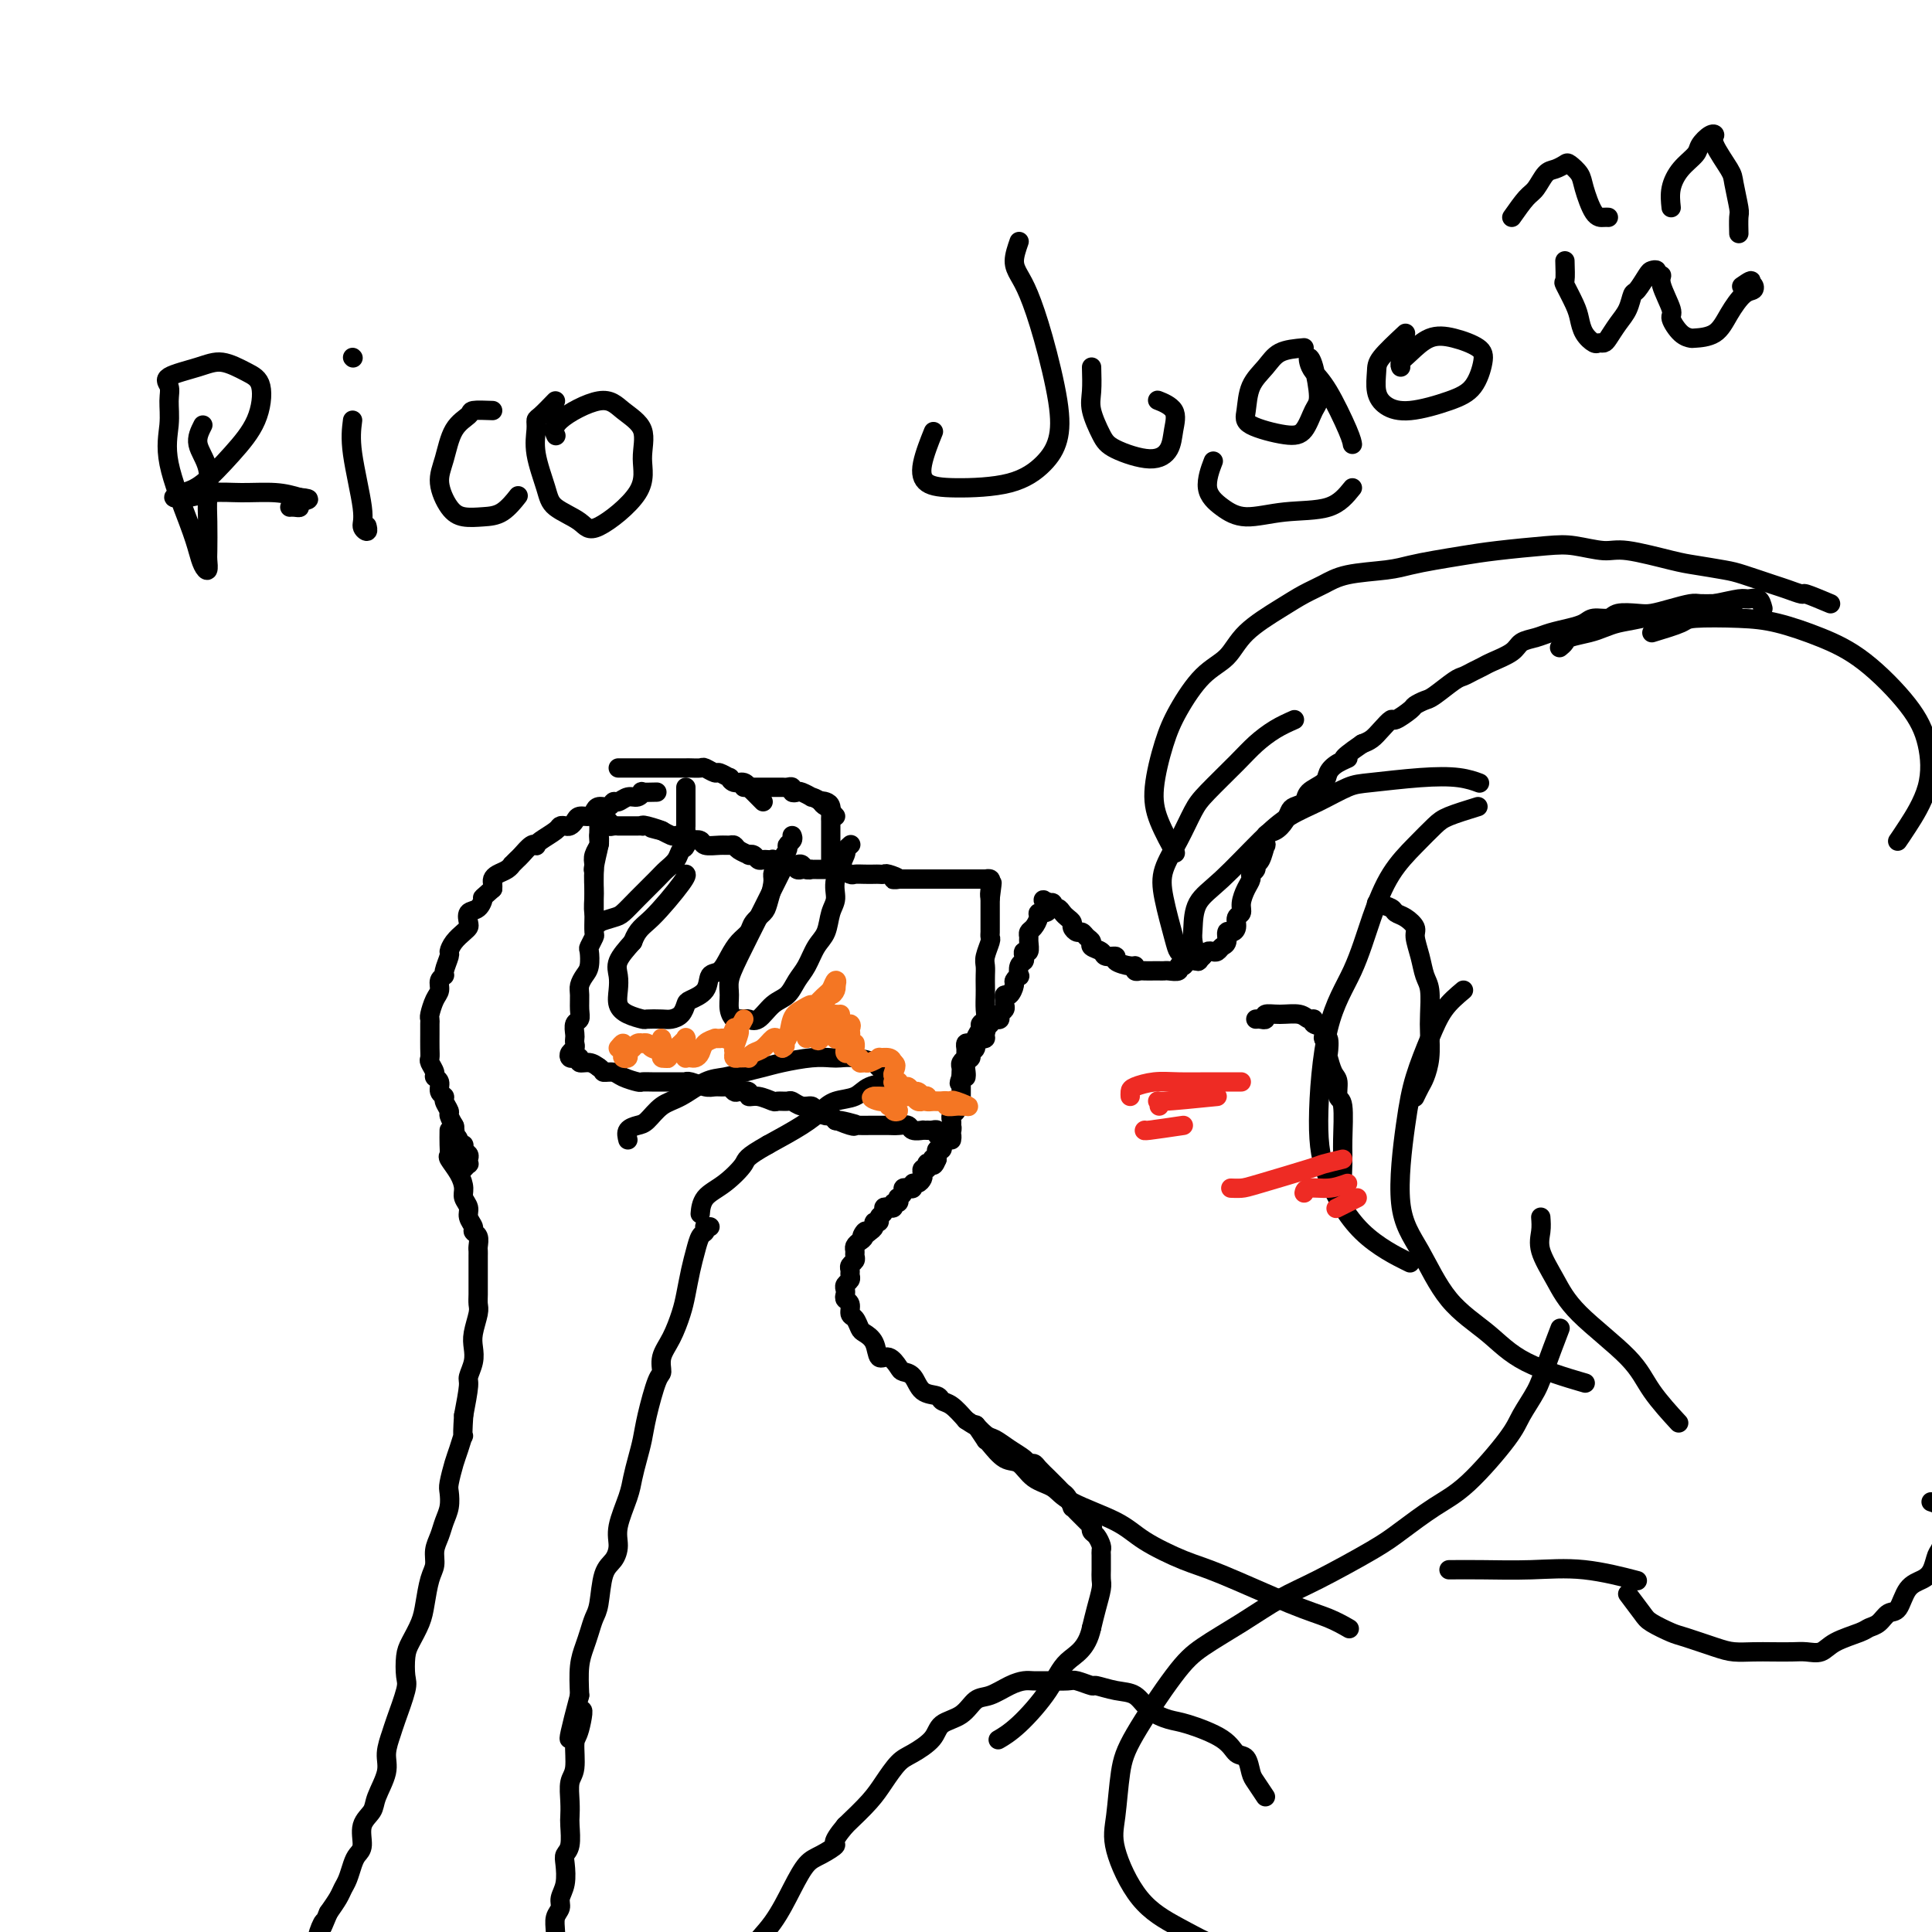 <svg viewBox='0 0 400 400' version='1.1' xmlns='http://www.w3.org/2000/svg' xmlns:xlink='http://www.w3.org/1999/xlink'><g fill='none' stroke='#000000' stroke-width='4' stroke-linecap='round' stroke-linejoin='round'><path d='M365,126c-0.225,-0.852 -0.449,-1.705 -1,-2c-0.551,-0.295 -1.427,-0.034 -2,0c-0.573,0.034 -0.842,-0.160 -2,0c-1.158,0.160 -3.206,0.673 -5,1c-1.794,0.327 -3.336,0.469 -6,1c-2.664,0.531 -6.451,1.452 -9,2c-2.549,0.548 -3.859,0.724 -5,1c-1.141,0.276 -2.113,0.652 -3,1c-0.887,0.348 -1.688,0.668 -3,1c-1.312,0.332 -3.135,0.677 -4,1c-0.865,0.323 -0.771,0.626 -1,1c-0.229,0.374 -0.780,0.821 -1,1c-0.220,0.179 -0.110,0.089 0,0'/><path d='M359,125c-1.387,-0.006 -2.773,-0.012 -4,0c-1.227,0.012 -2.294,0.042 -3,0c-0.706,-0.042 -1.050,-0.156 -2,0c-0.950,0.156 -2.504,0.582 -4,1c-1.496,0.418 -2.932,0.829 -4,1c-1.068,0.171 -1.766,0.101 -3,0c-1.234,-0.101 -3.004,-0.234 -4,0c-0.996,0.234 -1.218,0.836 -2,1c-0.782,0.164 -2.123,-0.111 -3,0c-0.877,0.111 -1.289,0.606 -2,1c-0.711,0.394 -1.721,0.686 -3,1c-1.279,0.314 -2.825,0.651 -4,1c-1.175,0.349 -1.977,0.709 -3,1c-1.023,0.291 -2.266,0.512 -3,1c-0.734,0.488 -0.960,1.245 -2,2c-1.040,0.755 -2.896,1.510 -4,2c-1.104,0.490 -1.458,0.716 -2,1c-0.542,0.284 -1.271,0.625 -2,1c-0.729,0.375 -1.456,0.783 -2,1c-0.544,0.217 -0.903,0.242 -2,1c-1.097,0.758 -2.932,2.250 -4,3c-1.068,0.750 -1.371,0.760 -2,1c-0.629,0.240 -1.586,0.711 -2,1c-0.414,0.289 -0.285,0.396 -1,1c-0.715,0.604 -2.275,1.706 -3,2c-0.725,0.294 -0.617,-0.220 -1,0c-0.383,0.220 -1.257,1.175 -2,2c-0.743,0.825 -1.355,1.522 -2,2c-0.645,0.478 -1.322,0.739 -2,1'/><path d='M282,154c-5.695,3.893 -3.432,3.126 -3,3c0.432,-0.126 -0.968,0.390 -2,1c-1.032,0.610 -1.695,1.315 -2,2c-0.305,0.685 -0.253,1.349 -1,2c-0.747,0.651 -2.293,1.290 -3,2c-0.707,0.710 -0.573,1.490 -1,2c-0.427,0.510 -1.414,0.751 -2,1c-0.586,0.249 -0.770,0.506 -1,1c-0.230,0.494 -0.506,1.226 -1,2c-0.494,0.774 -1.207,1.591 -2,2c-0.793,0.409 -1.667,0.410 -2,1c-0.333,0.590 -0.127,1.769 0,2c0.127,0.231 0.174,-0.485 0,0c-0.174,0.485 -0.568,2.171 -1,3c-0.432,0.829 -0.903,0.802 -1,1c-0.097,0.198 0.180,0.623 0,1c-0.180,0.377 -0.818,0.707 -1,1c-0.182,0.293 0.091,0.550 0,1c-0.091,0.450 -0.545,1.094 -1,2c-0.455,0.906 -0.909,2.075 -1,3c-0.091,0.925 0.182,1.605 0,2c-0.182,0.395 -0.818,0.505 -1,1c-0.182,0.495 0.092,1.375 0,2c-0.092,0.625 -0.549,0.994 -1,1c-0.451,0.006 -0.894,-0.352 -1,0c-0.106,0.352 0.126,1.414 0,2c-0.126,0.586 -0.611,0.696 -1,1c-0.389,0.304 -0.682,0.803 -1,1c-0.318,0.197 -0.663,0.091 -1,0c-0.337,-0.091 -0.668,-0.169 -1,0c-0.332,0.169 -0.666,0.584 -1,1'/><path d='M249,198c-1.045,1.017 -0.656,1.061 -1,1c-0.344,-0.061 -1.419,-0.227 -2,0c-0.581,0.227 -0.666,0.845 -1,1c-0.334,0.155 -0.916,-0.155 -1,0c-0.084,0.155 0.329,0.773 0,1c-0.329,0.227 -1.401,0.061 -2,0c-0.599,-0.061 -0.723,-0.017 -1,0c-0.277,0.017 -0.705,0.006 -1,0c-0.295,-0.006 -0.457,-0.005 -1,0c-0.543,0.005 -1.467,0.016 -2,0c-0.533,-0.016 -0.677,-0.060 -1,0c-0.323,0.060 -0.827,0.222 -1,0c-0.173,-0.222 -0.015,-0.829 0,-1c0.015,-0.171 -0.113,0.095 -1,0c-0.887,-0.095 -2.533,-0.550 -3,-1c-0.467,-0.450 0.243,-0.894 0,-1c-0.243,-0.106 -1.441,0.127 -2,0c-0.559,-0.127 -0.478,-0.612 -1,-1c-0.522,-0.388 -1.645,-0.677 -2,-1c-0.355,-0.323 0.059,-0.678 0,-1c-0.059,-0.322 -0.589,-0.611 -1,-1c-0.411,-0.389 -0.701,-0.878 -1,-1c-0.299,-0.122 -0.605,0.122 -1,0c-0.395,-0.122 -0.879,-0.611 -1,-1c-0.121,-0.389 0.121,-0.678 0,-1c-0.121,-0.322 -0.606,-0.679 -1,-1c-0.394,-0.321 -0.697,-0.608 -1,-1c-0.303,-0.392 -0.607,-0.889 -1,-1c-0.393,-0.111 -0.875,0.162 -1,0c-0.125,-0.162 0.107,-0.761 0,-1c-0.107,-0.239 -0.554,-0.120 -1,0'/><path d='M217,187c-2.101,-1.690 -0.352,0.085 0,1c0.352,0.915 -0.693,0.970 -1,1c-0.307,0.030 0.124,0.035 0,0c-0.124,-0.035 -0.804,-0.111 -1,0c-0.196,0.111 0.091,0.410 0,1c-0.091,0.590 -0.559,1.472 -1,2c-0.441,0.528 -0.854,0.701 -1,1c-0.146,0.299 -0.025,0.724 0,1c0.025,0.276 -0.045,0.403 0,1c0.045,0.597 0.204,1.664 0,2c-0.204,0.336 -0.773,-0.060 -1,0c-0.227,0.060 -0.112,0.575 0,1c0.112,0.425 0.222,0.758 0,1c-0.222,0.242 -0.777,0.392 -1,1c-0.223,0.608 -0.115,1.673 0,2c0.115,0.327 0.237,-0.085 0,0c-0.237,0.085 -0.834,0.667 -1,1c-0.166,0.333 0.099,0.418 0,1c-0.099,0.582 -0.561,1.662 -1,2c-0.439,0.338 -0.854,-0.064 -1,0c-0.146,0.064 -0.024,0.595 0,1c0.024,0.405 -0.049,0.683 0,1c0.049,0.317 0.219,0.672 0,1c-0.219,0.328 -0.829,0.627 -1,1c-0.171,0.373 0.095,0.818 0,1c-0.095,0.182 -0.551,0.100 -1,0c-0.449,-0.100 -0.890,-0.219 -1,0c-0.110,0.219 0.111,0.777 0,1c-0.111,0.223 -0.556,0.112 -1,0'/><path d='M204,212c-2.008,4.049 -0.527,1.672 0,1c0.527,-0.672 0.100,0.360 0,1c-0.100,0.640 0.127,0.888 0,1c-0.127,0.112 -0.608,0.086 -1,0c-0.392,-0.086 -0.693,-0.234 -1,0c-0.307,0.234 -0.618,0.850 -1,1c-0.382,0.150 -0.835,-0.166 -1,0c-0.165,0.166 -0.043,0.814 0,1c0.043,0.186 0.008,-0.091 0,0c-0.008,0.091 0.012,0.549 0,1c-0.012,0.451 -0.056,0.894 0,1c0.056,0.106 0.211,-0.126 0,0c-0.211,0.126 -0.789,0.611 -1,1c-0.211,0.389 -0.057,0.682 0,1c0.057,0.318 0.016,0.662 0,1c-0.016,0.338 -0.008,0.669 0,1'/><path d='M199,223c-0.773,1.941 -0.207,1.293 0,1c0.207,-0.293 0.055,-0.232 0,0c-0.055,0.232 -0.014,0.636 0,1c0.014,0.364 -0.000,0.689 0,1c0.000,0.311 0.015,0.608 0,1c-0.015,0.392 -0.060,0.879 0,1c0.060,0.121 0.226,-0.122 0,0c-0.226,0.122 -0.845,0.611 -1,1c-0.155,0.389 0.154,0.677 0,1c-0.154,0.323 -0.772,0.679 -1,1c-0.228,0.321 -0.065,0.607 0,1c0.065,0.393 0.033,0.894 0,1c-0.033,0.106 -0.065,-0.183 0,0c0.065,0.183 0.228,0.836 0,1c-0.228,0.164 -0.846,-0.163 -1,0c-0.154,0.163 0.155,0.814 0,1c-0.155,0.186 -0.774,-0.095 -1,0c-0.226,0.095 -0.060,0.565 0,1c0.060,0.435 0.012,0.834 0,1c-0.012,0.166 0.011,0.100 0,0c-0.011,-0.100 -0.055,-0.234 0,0c0.055,0.234 0.211,0.836 0,1c-0.211,0.164 -0.788,-0.110 -1,0c-0.212,0.110 -0.061,0.603 0,1c0.061,0.397 0.030,0.699 0,1'/><path d='M194,240c-1.016,2.570 -1.056,0.497 -1,0c0.056,-0.497 0.207,0.584 0,1c-0.207,0.416 -0.774,0.167 -1,0c-0.226,-0.167 -0.112,-0.252 0,0c0.112,0.252 0.224,0.842 0,1c-0.224,0.158 -0.782,-0.116 -1,0c-0.218,0.116 -0.096,0.623 0,1c0.096,0.377 0.167,0.623 0,1c-0.167,0.377 -0.571,0.885 -1,1c-0.429,0.115 -0.885,-0.163 -1,0c-0.115,0.163 0.109,0.766 0,1c-0.109,0.234 -0.551,0.100 -1,0c-0.449,-0.100 -0.904,-0.166 -1,0c-0.096,0.166 0.166,0.565 0,1c-0.166,0.435 -0.762,0.905 -1,1c-0.238,0.095 -0.119,-0.185 0,0c0.119,0.185 0.238,0.833 0,1c-0.238,0.167 -0.833,-0.148 -1,0c-0.167,0.148 0.095,0.760 0,1c-0.095,0.240 -0.546,0.107 -1,0c-0.454,-0.107 -0.910,-0.187 -1,0c-0.090,0.187 0.187,0.642 0,1c-0.187,0.358 -0.837,0.621 -1,1c-0.163,0.379 0.163,0.875 0,1c-0.163,0.125 -0.813,-0.120 -1,0c-0.187,0.120 0.089,0.606 0,1c-0.089,0.394 -0.545,0.697 -1,1'/><path d='M180,255c-2.404,2.273 -1.415,0.454 -1,0c0.415,-0.454 0.254,0.456 0,1c-0.254,0.544 -0.603,0.723 -1,1c-0.397,0.277 -0.842,0.652 -1,1c-0.158,0.348 -0.028,0.671 0,1c0.028,0.329 -0.045,0.666 0,1c0.045,0.334 0.209,0.667 0,1c-0.209,0.333 -0.792,0.667 -1,1c-0.208,0.333 -0.042,0.667 0,1c0.042,0.333 -0.041,0.667 0,1c0.041,0.333 0.206,0.667 0,1c-0.206,0.333 -0.783,0.665 -1,1c-0.217,0.335 -0.073,0.671 0,1c0.073,0.329 0.075,0.650 0,1c-0.075,0.350 -0.227,0.727 0,1c0.227,0.273 0.833,0.440 1,1c0.167,0.560 -0.106,1.513 0,2c0.106,0.487 0.591,0.506 1,1c0.409,0.494 0.742,1.461 1,2c0.258,0.539 0.440,0.648 1,1c0.560,0.352 1.497,0.945 2,2c0.503,1.055 0.572,2.571 1,3c0.428,0.429 1.216,-0.228 2,0c0.784,0.228 1.566,1.342 2,2c0.434,0.658 0.521,0.859 1,1c0.479,0.141 1.349,0.221 2,1c0.651,0.779 1.083,2.256 2,3c0.917,0.744 2.318,0.756 3,1c0.682,0.244 0.645,0.719 1,1c0.355,0.281 1.101,0.366 2,1c0.899,0.634 1.949,1.817 3,3'/><path d='M200,294c3.139,2.126 1.986,0.940 2,1c0.014,0.060 1.194,1.365 2,2c0.806,0.635 1.239,0.600 2,1c0.761,0.400 1.852,1.233 3,2c1.148,0.767 2.353,1.466 3,2c0.647,0.534 0.737,0.903 1,1c0.263,0.097 0.700,-0.076 1,0c0.300,0.076 0.462,0.402 1,1c0.538,0.598 1.453,1.468 2,2c0.547,0.532 0.725,0.725 1,1c0.275,0.275 0.647,0.633 1,1c0.353,0.367 0.686,0.743 1,1c0.314,0.257 0.608,0.396 1,1c0.392,0.604 0.883,1.672 1,2c0.117,0.328 -0.141,-0.084 0,0c0.141,0.084 0.679,0.663 1,1c0.321,0.337 0.425,0.433 1,1c0.575,0.567 1.621,1.604 2,2c0.379,0.396 0.091,0.151 0,0c-0.091,-0.151 0.014,-0.209 0,0c-0.014,0.209 -0.147,0.686 0,1c0.147,0.314 0.575,0.465 1,1c0.425,0.535 0.846,1.456 1,2c0.154,0.544 0.041,0.713 0,1c-0.041,0.287 -0.010,0.694 0,1c0.010,0.306 -0.000,0.510 0,1c0.000,0.490 0.011,1.264 0,2c-0.011,0.736 -0.044,1.434 0,2c0.044,0.566 0.166,0.998 0,2c-0.166,1.002 -0.619,2.572 -1,4c-0.381,1.428 -0.691,2.714 -1,4'/><path d='M226,337c-0.970,4.571 -3.395,5.498 -5,7c-1.605,1.502 -2.389,3.578 -4,6c-1.611,2.422 -4.049,5.191 -6,7c-1.951,1.809 -3.415,2.660 -4,3c-0.585,0.340 -0.293,0.170 0,0'/><path d='M202,295c0.857,1.275 1.713,2.549 2,3c0.287,0.451 0.004,0.078 0,0c-0.004,-0.078 0.271,0.138 1,1c0.729,0.862 1.911,2.368 3,3c1.089,0.632 2.083,0.388 3,1c0.917,0.612 1.757,2.081 3,3c1.243,0.919 2.891,1.289 4,2c1.109,0.711 1.681,1.762 4,3c2.319,1.238 6.387,2.664 9,4c2.613,1.336 3.773,2.584 6,4c2.227,1.416 5.522,3.000 8,4c2.478,1.000 4.139,1.417 8,3c3.861,1.583 9.921,4.331 14,6c4.079,1.669 6.175,2.257 8,3c1.825,0.743 3.379,1.641 4,2c0.621,0.359 0.311,0.180 0,0'/><path d='M300,325c2.080,-0.016 4.159,-0.032 7,0c2.841,0.032 6.442,0.112 10,0c3.558,-0.112 7.073,-0.415 11,0c3.927,0.415 8.265,1.547 10,2c1.735,0.453 0.868,0.226 0,0'/><path d='M337,330c1.150,1.520 2.299,3.041 3,4c0.701,0.959 0.952,1.357 2,2c1.048,0.643 2.891,1.531 4,2c1.109,0.469 1.482,0.518 3,1c1.518,0.482 4.181,1.397 6,2c1.819,0.603 2.794,0.893 4,1c1.206,0.107 2.644,0.030 4,0c1.356,-0.030 2.629,-0.014 4,0c1.371,0.014 2.840,0.025 4,0c1.160,-0.025 2.012,-0.087 3,0c0.988,0.087 2.113,0.323 3,0c0.887,-0.323 1.536,-1.204 3,-2c1.464,-0.796 3.743,-1.506 5,-2c1.257,-0.494 1.490,-0.773 2,-1c0.510,-0.227 1.295,-0.403 2,-1c0.705,-0.597 1.330,-1.615 2,-2c0.670,-0.385 1.384,-0.138 2,-1c0.616,-0.862 1.134,-2.833 2,-4c0.866,-1.167 2.079,-1.530 3,-2c0.921,-0.470 1.552,-1.047 2,-2c0.448,-0.953 0.715,-2.284 1,-3c0.285,-0.716 0.587,-0.819 1,-2c0.413,-1.181 0.935,-3.440 1,-5c0.065,-1.560 -0.329,-2.420 -1,-3c-0.671,-0.580 -1.620,-0.880 -2,-1c-0.380,-0.120 -0.190,-0.060 0,0'/><path d='M379,125c-2.078,-0.871 -4.156,-1.743 -5,-2c-0.844,-0.257 -0.453,0.100 -1,0c-0.547,-0.100 -2.033,-0.657 -3,-1c-0.967,-0.343 -1.415,-0.472 -3,-1c-1.585,-0.528 -4.308,-1.456 -6,-2c-1.692,-0.544 -2.355,-0.705 -4,-1c-1.645,-0.295 -4.274,-0.724 -6,-1c-1.726,-0.276 -2.550,-0.401 -5,-1c-2.450,-0.599 -6.527,-1.674 -9,-2c-2.473,-0.326 -3.342,0.098 -5,0c-1.658,-0.098 -4.105,-0.717 -6,-1c-1.895,-0.283 -3.238,-0.231 -6,0c-2.762,0.231 -6.944,0.639 -10,1c-3.056,0.361 -4.985,0.673 -7,1c-2.015,0.327 -4.117,0.668 -6,1c-1.883,0.332 -3.546,0.655 -5,1c-1.454,0.345 -2.700,0.713 -5,1c-2.300,0.287 -5.655,0.494 -8,1c-2.345,0.506 -3.679,1.311 -5,2c-1.321,0.689 -2.627,1.262 -4,2c-1.373,0.738 -2.811,1.641 -5,3c-2.189,1.359 -5.128,3.174 -7,5c-1.872,1.826 -2.677,3.663 -4,5c-1.323,1.337 -3.163,2.175 -5,4c-1.837,1.825 -3.672,4.637 -5,7c-1.328,2.363 -2.149,4.277 -3,7c-0.851,2.723 -1.733,6.256 -2,9c-0.267,2.744 0.082,4.700 1,7c0.918,2.300 2.405,4.943 3,6c0.595,1.057 0.297,0.529 0,0'/><path d='M268,149c-1.315,0.584 -2.631,1.168 -4,2c-1.369,0.832 -2.792,1.911 -4,3c-1.208,1.089 -2.201,2.187 -4,4c-1.799,1.813 -4.403,4.340 -6,6c-1.597,1.660 -2.186,2.454 -3,4c-0.814,1.546 -1.851,3.843 -3,6c-1.149,2.157 -2.409,4.175 -3,6c-0.591,1.825 -0.512,3.456 0,6c0.512,2.544 1.457,6.002 2,8c0.543,1.998 0.685,2.538 1,3c0.315,0.462 0.804,0.846 1,1c0.196,0.154 0.098,0.077 0,0'/><path d='M248,199c-0.418,-1.477 -0.837,-2.954 -1,-4c-0.163,-1.046 -0.072,-1.663 0,-3c0.072,-1.337 0.124,-3.396 1,-5c0.876,-1.604 2.576,-2.752 5,-5c2.424,-2.248 5.570,-5.596 8,-8c2.430,-2.404 4.142,-3.863 6,-5c1.858,-1.137 3.861,-1.952 6,-3c2.139,-1.048 4.412,-2.330 6,-3c1.588,-0.670 2.489,-0.729 5,-1c2.511,-0.271 6.632,-0.753 10,-1c3.368,-0.247 5.984,-0.259 8,0c2.016,0.259 3.433,0.788 4,1c0.567,0.212 0.283,0.106 0,0'/><path d='M306,167c-2.284,0.706 -4.568,1.412 -6,2c-1.432,0.588 -2.012,1.060 -3,2c-0.988,0.940 -2.383,2.350 -4,4c-1.617,1.650 -3.457,3.540 -5,6c-1.543,2.460 -2.789,5.489 -4,9c-1.211,3.511 -2.388,7.505 -4,11c-1.612,3.495 -3.660,6.492 -5,12c-1.340,5.508 -1.972,13.526 -2,19c-0.028,5.474 0.549,8.406 2,12c1.451,3.594 3.775,7.852 7,11c3.225,3.148 7.350,5.185 9,6c1.650,0.815 0.825,0.407 0,0'/><path d='M303,205c-1.429,1.203 -2.859,2.406 -4,4c-1.141,1.594 -1.994,3.580 -3,6c-1.006,2.420 -2.166,5.276 -3,8c-0.834,2.724 -1.341,5.318 -2,10c-0.659,4.682 -1.471,11.451 -1,16c0.471,4.549 2.226,6.876 4,10c1.774,3.124 3.566,7.044 6,10c2.434,2.956 5.508,4.947 8,7c2.492,2.053 4.402,4.168 8,6c3.598,1.832 8.885,3.381 11,4c2.115,0.619 1.057,0.310 0,0'/><path d='M319,252c0.070,0.957 0.140,1.913 0,3c-0.140,1.087 -0.490,2.304 0,4c0.490,1.696 1.820,3.870 3,6c1.180,2.130 2.208,4.214 5,7c2.792,2.786 7.346,6.272 10,9c2.654,2.728 3.407,4.696 5,7c1.593,2.304 4.027,4.944 5,6c0.973,1.056 0.487,0.528 0,0'/><path d='M323,275c-1.122,2.943 -2.245,5.887 -3,8c-0.755,2.113 -1.143,3.396 -2,5c-0.857,1.604 -2.182,3.528 -3,5c-0.818,1.472 -1.129,2.491 -3,5c-1.871,2.509 -5.303,6.506 -8,9c-2.697,2.494 -4.658,3.485 -7,5c-2.342,1.515 -5.064,3.555 -7,5c-1.936,1.445 -3.087,2.294 -6,4c-2.913,1.706 -7.587,4.269 -11,6c-3.413,1.731 -5.565,2.629 -8,4c-2.435,1.371 -5.153,3.216 -8,5c-2.847,1.784 -5.823,3.509 -8,5c-2.177,1.491 -3.553,2.749 -6,6c-2.447,3.251 -5.963,8.494 -8,12c-2.037,3.506 -2.593,5.277 -3,8c-0.407,2.723 -0.665,6.400 -1,9c-0.335,2.600 -0.748,4.122 0,7c0.748,2.878 2.656,7.111 5,10c2.344,2.889 5.123,4.434 8,6c2.877,1.566 5.851,3.152 8,4c2.149,0.848 3.471,0.956 4,1c0.529,0.044 0.264,0.022 0,0'/><path d='M200,223c0.033,-0.220 0.065,-0.439 0,-1c-0.065,-0.561 -0.229,-1.462 0,-2c0.229,-0.538 0.850,-0.711 1,-1c0.150,-0.289 -0.171,-0.693 0,-1c0.171,-0.307 0.834,-0.515 1,-1c0.166,-0.485 -0.166,-1.245 0,-2c0.166,-0.755 0.829,-1.504 1,-2c0.171,-0.496 -0.150,-0.738 0,-1c0.150,-0.262 0.772,-0.545 1,-1c0.228,-0.455 0.061,-1.081 0,-2c-0.061,-0.919 -0.017,-2.132 0,-3c0.017,-0.868 0.008,-1.392 0,-2c-0.008,-0.608 -0.016,-1.301 0,-2c0.016,-0.699 0.057,-1.406 0,-2c-0.057,-0.594 -0.211,-1.076 0,-2c0.211,-0.924 0.789,-2.289 1,-3c0.211,-0.711 0.057,-0.768 0,-1c-0.057,-0.232 -0.015,-0.641 0,-1c0.015,-0.359 0.004,-0.670 0,-1c-0.004,-0.330 -0.001,-0.680 0,-1c0.001,-0.320 0.000,-0.611 0,-1c-0.000,-0.389 -0.000,-0.878 0,-1c0.000,-0.122 0.000,0.122 0,0c-0.000,-0.122 -0.000,-0.610 0,-1c0.000,-0.390 0.000,-0.683 0,-1c-0.000,-0.317 -0.000,-0.659 0,-1'/><path d='M205,186c0.774,-5.887 0.208,-2.103 0,-1c-0.208,1.103 -0.060,-0.475 0,-1c0.060,-0.525 0.031,0.003 0,0c-0.031,-0.003 -0.064,-0.537 0,-1c0.064,-0.463 0.226,-0.856 0,-1c-0.226,-0.144 -0.839,-0.039 -1,0c-0.161,0.039 0.130,0.010 0,0c-0.130,-0.010 -0.682,-0.003 -1,0c-0.318,0.003 -0.404,0.001 -1,0c-0.596,-0.001 -1.703,-0.000 -2,0c-0.297,0.000 0.215,0.000 0,0c-0.215,-0.000 -1.157,-0.000 -2,0c-0.843,0.000 -1.587,0.000 -2,0c-0.413,-0.000 -0.495,-0.000 -1,0c-0.505,0.000 -1.434,0.000 -2,0c-0.566,-0.000 -0.768,-0.000 -1,0c-0.232,0.000 -0.495,0.000 -1,0c-0.505,-0.000 -1.251,-0.000 -2,0c-0.749,0.000 -1.500,0.000 -2,0c-0.500,-0.000 -0.750,-0.000 -1,0'/><path d='M186,182c-2.366,0.061 -0.283,0.212 0,0c0.283,-0.212 -1.236,-0.789 -2,-1c-0.764,-0.211 -0.772,-0.057 -1,0c-0.228,0.057 -0.676,0.016 -1,0c-0.324,-0.016 -0.524,-0.008 -1,0c-0.476,0.008 -1.227,0.016 -2,0c-0.773,-0.016 -1.569,-0.057 -2,0c-0.431,0.057 -0.497,0.211 -1,0c-0.503,-0.211 -1.444,-0.789 -2,-1c-0.556,-0.211 -0.726,-0.057 -1,0c-0.274,0.057 -0.652,0.015 -1,0c-0.348,-0.015 -0.667,-0.004 -1,0c-0.333,0.004 -0.681,0.002 -1,0c-0.319,-0.002 -0.610,-0.004 -1,0c-0.390,0.004 -0.878,0.015 -1,0c-0.122,-0.015 0.121,-0.057 0,0c-0.121,0.057 -0.606,0.211 -1,0c-0.394,-0.211 -0.698,-0.789 -1,-1c-0.302,-0.211 -0.603,-0.057 -1,0c-0.397,0.057 -0.890,0.015 -1,0c-0.110,-0.015 0.163,-0.004 0,0c-0.163,0.004 -0.761,0.001 -1,0c-0.239,-0.001 -0.120,-0.001 0,0'/><path d='M167,180c-0.333,-0.031 -0.667,-0.061 -1,0c-0.333,0.061 -0.666,0.214 -1,0c-0.334,-0.214 -0.668,-0.793 -1,-1c-0.332,-0.207 -0.663,-0.041 -1,0c-0.337,0.041 -0.682,-0.041 -1,0c-0.318,0.041 -0.610,0.207 -1,0c-0.390,-0.207 -0.878,-0.787 -1,-1c-0.122,-0.213 0.122,-0.061 0,0c-0.122,0.061 -0.611,0.030 -1,0c-0.389,-0.030 -0.677,-0.060 -1,0c-0.323,0.060 -0.682,0.209 -1,0c-0.318,-0.209 -0.596,-0.778 -1,-1c-0.404,-0.222 -0.934,-0.098 -1,0c-0.066,0.098 0.331,0.170 0,0c-0.331,-0.170 -1.392,-0.580 -2,-1c-0.608,-0.420 -0.764,-0.848 -1,-1c-0.236,-0.152 -0.553,-0.027 -1,0c-0.447,0.027 -1.024,-0.044 -2,0c-0.976,0.044 -2.351,0.204 -3,0c-0.649,-0.204 -0.573,-0.773 -1,-1c-0.427,-0.227 -1.356,-0.113 -2,0c-0.644,0.113 -1.001,0.224 -1,0c0.001,-0.224 0.361,-0.782 0,-1c-0.361,-0.218 -1.443,-0.097 -2,0c-0.557,0.097 -0.588,0.171 -1,0c-0.412,-0.171 -1.206,-0.585 -2,-1'/><path d='M137,172c-4.476,-1.177 -0.666,-0.119 0,0c0.666,0.119 -1.810,-0.700 -3,-1c-1.190,-0.300 -1.092,-0.080 -1,0c0.092,0.080 0.180,0.022 0,0c-0.180,-0.022 -0.626,-0.006 -1,0c-0.374,0.006 -0.674,0.002 -1,0c-0.326,-0.002 -0.679,-0.001 -1,0c-0.321,0.001 -0.612,0.001 -1,0c-0.388,-0.001 -0.874,-0.004 -1,0c-0.126,0.004 0.107,0.015 0,0c-0.107,-0.015 -0.554,-0.058 -1,0c-0.446,0.058 -0.890,0.215 -1,0c-0.110,-0.215 0.114,-0.804 0,-1c-0.114,-0.196 -0.566,-0.001 -1,0c-0.434,0.001 -0.848,-0.194 -1,0c-0.152,0.194 -0.041,0.777 0,1c0.041,0.223 0.012,0.086 0,0c-0.012,-0.086 -0.007,-0.122 0,0c0.007,0.122 0.016,0.403 0,1c-0.016,0.597 -0.056,1.511 0,2c0.056,0.489 0.207,0.555 0,1c-0.207,0.445 -0.774,1.270 -1,2c-0.226,0.730 -0.113,1.365 0,2'/><path d='M123,179c-0.309,1.600 -0.083,1.101 0,1c0.083,-0.101 0.022,0.197 0,1c-0.022,0.803 -0.006,2.111 0,3c0.006,0.889 0.001,1.359 0,2c-0.001,0.641 0.001,1.452 0,2c-0.001,0.548 -0.004,0.834 0,1c0.004,0.166 0.015,0.214 0,1c-0.015,0.786 -0.056,2.311 0,3c0.056,0.689 0.208,0.540 0,1c-0.208,0.460 -0.778,1.527 -1,2c-0.222,0.473 -0.098,0.352 0,1c0.098,0.648 0.170,2.064 0,3c-0.170,0.936 -0.580,1.393 -1,2c-0.420,0.607 -0.848,1.366 -1,2c-0.152,0.634 -0.027,1.143 0,2c0.027,0.857 -0.045,2.061 0,3c0.045,0.939 0.208,1.614 0,2c-0.208,0.386 -0.787,0.485 -1,1c-0.213,0.515 -0.061,1.447 0,2c0.061,0.553 0.030,0.726 0,1c-0.030,0.274 -0.058,0.648 0,1c0.058,0.352 0.202,0.682 0,1c-0.202,0.318 -0.749,0.625 -1,1c-0.251,0.375 -0.205,0.818 0,1c0.205,0.182 0.569,0.104 1,0c0.431,-0.104 0.930,-0.234 1,0c0.070,0.234 -0.289,0.832 0,1c0.289,0.168 1.225,-0.095 2,0c0.775,0.095 1.387,0.547 2,1'/><path d='M124,221c1.053,0.703 0.687,0.959 1,1c0.313,0.041 1.305,-0.133 2,0c0.695,0.133 1.092,0.571 2,1c0.908,0.429 2.327,0.847 3,1c0.673,0.153 0.599,0.041 1,0c0.401,-0.041 1.278,-0.011 2,0c0.722,0.011 1.289,0.003 2,0c0.711,-0.003 1.565,-0.002 2,0c0.435,0.002 0.452,0.004 1,0c0.548,-0.004 1.627,-0.015 2,0c0.373,0.015 0.040,0.057 0,0c-0.040,-0.057 0.213,-0.212 1,0c0.787,0.212 2.109,0.793 3,1c0.891,0.207 1.351,0.042 2,0c0.649,-0.042 1.488,0.040 2,0c0.512,-0.040 0.696,-0.203 1,0c0.304,0.203 0.727,0.771 1,1c0.273,0.229 0.396,0.118 1,0c0.604,-0.118 1.691,-0.242 2,0c0.309,0.242 -0.159,0.850 0,1c0.159,0.150 0.945,-0.157 2,0c1.055,0.157 2.379,0.778 3,1c0.621,0.222 0.537,0.045 1,0c0.463,-0.045 1.471,0.043 2,0c0.529,-0.043 0.579,-0.218 1,0c0.421,0.218 1.212,0.828 2,1c0.788,0.172 1.573,-0.095 2,0c0.427,0.095 0.496,0.551 1,1c0.504,0.449 1.443,0.890 2,1c0.557,0.110 0.730,-0.111 1,0c0.270,0.111 0.635,0.556 1,1'/><path d='M173,232c7.699,1.641 2.448,0.244 1,0c-1.448,-0.244 0.908,0.667 2,1c1.092,0.333 0.922,0.089 1,0c0.078,-0.089 0.405,-0.024 1,0c0.595,0.024 1.457,0.007 2,0c0.543,-0.007 0.765,-0.003 1,0c0.235,0.003 0.481,0.005 1,0c0.519,-0.005 1.310,-0.015 2,0c0.690,0.015 1.280,0.057 2,0c0.720,-0.057 1.569,-0.211 2,0c0.431,0.211 0.444,0.789 1,1c0.556,0.211 1.656,0.056 2,0c0.344,-0.056 -0.066,-0.011 0,0c0.066,0.011 0.610,-0.011 1,0c0.390,0.011 0.626,0.055 1,0c0.374,-0.055 0.888,-0.211 1,0c0.112,0.211 -0.176,0.788 0,1c0.176,0.212 0.818,0.061 1,0c0.182,-0.061 -0.095,-0.030 0,0c0.095,0.030 0.561,0.060 1,0c0.439,-0.060 0.849,-0.208 1,0c0.151,0.208 0.043,0.774 0,1c-0.043,0.226 -0.022,0.113 0,0'/><path d='M262,372c-0.749,-1.129 -1.498,-2.258 -2,-3c-0.502,-0.742 -0.757,-1.095 -1,-2c-0.243,-0.905 -0.476,-2.360 -1,-3c-0.524,-0.640 -1.341,-0.463 -2,-1c-0.659,-0.537 -1.162,-1.786 -3,-3c-1.838,-1.214 -5.011,-2.391 -7,-3c-1.989,-0.609 -2.793,-0.651 -4,-1c-1.207,-0.349 -2.818,-1.007 -4,-2c-1.182,-0.993 -1.935,-2.322 -3,-3c-1.065,-0.678 -2.444,-0.703 -4,-1c-1.556,-0.297 -3.291,-0.864 -4,-1c-0.709,-0.136 -0.392,0.160 -1,0c-0.608,-0.160 -2.140,-0.775 -3,-1c-0.860,-0.225 -1.047,-0.058 -2,0c-0.953,0.058 -2.670,0.009 -4,0c-1.330,-0.009 -2.271,0.023 -3,0c-0.729,-0.023 -1.247,-0.101 -2,0c-0.753,0.101 -1.743,0.382 -3,1c-1.257,0.618 -2.782,1.572 -4,2c-1.218,0.428 -2.129,0.331 -3,1c-0.871,0.669 -1.703,2.103 -3,3c-1.297,0.897 -3.061,1.258 -4,2c-0.939,0.742 -1.054,1.867 -2,3c-0.946,1.133 -2.723,2.276 -4,3c-1.277,0.724 -2.054,1.029 -3,2c-0.946,0.971 -2.062,2.608 -3,4c-0.938,1.392 -1.696,2.541 -3,4c-1.304,1.459 -3.152,3.230 -5,5'/><path d='M175,378c-3.404,4.051 -1.914,3.678 -2,4c-0.086,0.322 -1.748,1.340 -3,2c-1.252,0.660 -2.095,0.963 -3,2c-0.905,1.037 -1.871,2.809 -3,5c-1.129,2.191 -2.421,4.801 -4,7c-1.579,2.199 -3.446,3.987 -5,6c-1.554,2.013 -2.795,4.252 -4,6c-1.205,1.748 -2.375,3.005 -4,5c-1.625,1.995 -3.707,4.730 -5,6c-1.293,1.270 -1.798,1.077 -2,1c-0.202,-0.077 -0.101,-0.039 0,0'/><path d='M130,236c-0.184,-0.741 -0.368,-1.481 0,-2c0.368,-0.519 1.287,-0.815 2,-1c0.713,-0.185 1.218,-0.259 2,-1c0.782,-0.741 1.839,-2.149 3,-3c1.161,-0.851 2.425,-1.145 4,-2c1.575,-0.855 3.462,-2.270 5,-3c1.538,-0.730 2.729,-0.774 4,-1c1.271,-0.226 2.624,-0.635 4,-1c1.376,-0.365 2.777,-0.686 4,-1c1.223,-0.314 2.268,-0.621 4,-1c1.732,-0.379 4.149,-0.831 6,-1c1.851,-0.169 3.135,-0.056 4,0c0.865,0.056 1.310,0.054 2,0c0.690,-0.054 1.625,-0.159 3,0c1.375,0.159 3.192,0.581 4,1c0.808,0.419 0.609,0.833 1,1c0.391,0.167 1.372,0.086 2,0c0.628,-0.086 0.901,-0.179 1,0c0.099,0.179 0.022,0.629 0,1c-0.022,0.371 0.009,0.662 0,1c-0.009,0.338 -0.060,0.723 -1,1c-0.940,0.277 -2.769,0.447 -4,1c-1.231,0.553 -1.863,1.491 -3,2c-1.137,0.509 -2.779,0.590 -4,1c-1.221,0.410 -2.021,1.149 -3,2c-0.979,0.851 -2.137,1.815 -4,3c-1.863,1.185 -4.432,2.593 -7,4'/><path d='M159,237c-4.818,2.710 -4.363,2.986 -5,4c-0.637,1.014 -2.367,2.767 -4,4c-1.633,1.233 -3.171,1.947 -4,3c-0.829,1.053 -0.951,2.444 -1,3c-0.049,0.556 -0.024,0.278 0,0'/><path d='M172,178c-0.000,-1.200 -0.000,-2.401 0,-3c0.000,-0.599 0.001,-0.598 0,-1c-0.001,-0.402 -0.003,-1.207 0,-2c0.003,-0.793 0.010,-1.572 0,-2c-0.010,-0.428 -0.038,-0.503 0,-1c0.038,-0.497 0.144,-1.415 0,-2c-0.144,-0.585 -0.536,-0.836 -1,-1c-0.464,-0.164 -1.001,-0.240 -1,0c0.001,0.240 0.539,0.795 1,1c0.461,0.205 0.846,0.058 1,0c0.154,-0.058 0.077,-0.029 0,0'/><path d='M176,175c0.130,-0.116 0.260,-0.232 0,0c-0.260,0.232 -0.910,0.812 -1,1c-0.090,0.188 0.380,-0.017 0,1c-0.380,1.017 -1.610,3.258 -2,5c-0.390,1.742 0.061,2.987 0,4c-0.061,1.013 -0.635,1.793 -1,3c-0.365,1.207 -0.520,2.841 -1,4c-0.480,1.159 -1.286,1.842 -2,3c-0.714,1.158 -1.335,2.791 -2,4c-0.665,1.209 -1.372,1.995 -2,3c-0.628,1.005 -1.176,2.231 -2,3c-0.824,0.769 -1.922,1.081 -3,2c-1.078,0.919 -2.134,2.444 -3,3c-0.866,0.556 -1.542,0.144 -2,0c-0.458,-0.144 -0.697,-0.019 -1,0c-0.303,0.019 -0.671,-0.066 -1,0c-0.329,0.066 -0.621,0.284 -1,0c-0.379,-0.284 -0.847,-1.069 -1,-2c-0.153,-0.931 0.009,-2.009 0,-3c-0.009,-0.991 -0.187,-1.895 0,-3c0.187,-1.105 0.741,-2.409 2,-5c1.259,-2.591 3.224,-6.467 5,-10c1.776,-3.533 3.365,-6.724 4,-8c0.635,-1.276 0.318,-0.638 0,0'/><path d='M173,169c-1.027,-1.147 -2.054,-2.293 -3,-3c-0.946,-0.707 -1.813,-0.973 -2,-1c-0.187,-0.027 0.304,0.185 0,0c-0.304,-0.185 -1.405,-0.768 -2,-1c-0.595,-0.232 -0.684,-0.115 -1,0c-0.316,0.115 -0.858,0.227 -1,0c-0.142,-0.227 0.117,-0.793 0,-1c-0.117,-0.207 -0.609,-0.056 -1,0c-0.391,0.056 -0.682,0.015 -1,0c-0.318,-0.015 -0.663,-0.004 -1,0c-0.337,0.004 -0.667,0.001 -1,0c-0.333,-0.001 -0.668,-0.000 -1,0c-0.332,0.000 -0.662,0.000 -1,0c-0.338,-0.000 -0.683,-0.000 -1,0c-0.317,0.000 -0.607,0.000 -1,0c-0.393,-0.000 -0.889,-0.000 -1,0c-0.111,0.000 0.162,0.000 0,0c-0.162,-0.000 -0.761,-0.000 -1,0c-0.239,0.000 -0.120,0.000 0,0'/><path d='M164,173c0.127,0.319 0.254,0.638 0,1c-0.254,0.362 -0.890,0.766 -1,1c-0.110,0.234 0.307,0.297 0,1c-0.307,0.703 -1.338,2.047 -2,3c-0.662,0.953 -0.955,1.515 -1,2c-0.045,0.485 0.157,0.892 0,2c-0.157,1.108 -0.675,2.915 -1,4c-0.325,1.085 -0.457,1.448 -1,2c-0.543,0.552 -1.496,1.294 -2,2c-0.504,0.706 -0.559,1.378 -1,2c-0.441,0.622 -1.268,1.195 -2,2c-0.732,0.805 -1.369,1.841 -2,3c-0.631,1.159 -1.254,2.442 -2,3c-0.746,0.558 -1.613,0.391 -2,1c-0.387,0.609 -0.292,1.995 -1,3c-0.708,1.005 -2.219,1.628 -3,2c-0.781,0.372 -0.833,0.492 -1,1c-0.167,0.508 -0.449,1.405 -1,2c-0.551,0.595 -1.372,0.889 -2,1c-0.628,0.111 -1.062,0.039 -2,0c-0.938,-0.039 -2.381,-0.044 -3,0c-0.619,0.044 -0.414,0.136 -1,0c-0.586,-0.136 -1.963,-0.500 -3,-1c-1.037,-0.500 -1.734,-1.137 -2,-2c-0.266,-0.863 -0.102,-1.953 0,-3c0.102,-1.047 0.143,-2.051 0,-3c-0.143,-0.949 -0.469,-1.843 0,-3c0.469,-1.157 1.735,-2.579 3,-4'/><path d='M131,195c1.022,-2.751 2.078,-3.129 4,-5c1.922,-1.871 4.710,-5.234 6,-7c1.290,-1.766 1.083,-1.933 1,-2c-0.083,-0.067 -0.041,-0.033 0,0'/><path d='M158,166c-1.285,-1.301 -2.569,-2.601 -3,-3c-0.431,-0.399 -0.008,0.104 0,0c0.008,-0.104 -0.397,-0.817 -1,-1c-0.603,-0.183 -1.403,0.162 -2,0c-0.597,-0.162 -0.990,-0.832 -1,-1c-0.010,-0.168 0.363,0.165 0,0c-0.363,-0.165 -1.463,-0.829 -2,-1c-0.537,-0.171 -0.510,0.150 -1,0c-0.490,-0.150 -1.497,-0.772 -2,-1c-0.503,-0.228 -0.502,-0.061 -1,0c-0.498,0.061 -1.495,0.016 -2,0c-0.505,-0.016 -0.517,-0.004 -1,0c-0.483,0.004 -1.436,0.001 -2,0c-0.564,-0.001 -0.737,-0.000 -1,0c-0.263,0.000 -0.615,0.000 -1,0c-0.385,-0.000 -0.804,-0.000 -1,0c-0.196,0.000 -0.171,0.000 -1,0c-0.829,-0.000 -2.512,-0.000 -3,0c-0.488,0.000 0.219,0.000 0,0c-0.219,-0.000 -1.365,-0.000 -2,0c-0.635,0.000 -0.758,0.000 -1,0c-0.242,-0.000 -0.604,-0.000 -1,0c-0.396,0.000 -0.828,0.000 -1,0c-0.172,-0.000 -0.086,-0.000 0,0'/><path d='M142,163c0.000,0.750 0.000,1.501 0,2c-0.000,0.499 -0.000,0.748 0,1c0.000,0.252 0.001,0.509 0,1c-0.001,0.491 -0.003,1.216 0,2c0.003,0.784 0.013,1.627 0,2c-0.013,0.373 -0.048,0.274 0,1c0.048,0.726 0.180,2.276 0,3c-0.180,0.724 -0.674,0.623 -1,1c-0.326,0.377 -0.486,1.232 -1,2c-0.514,0.768 -1.382,1.448 -2,2c-0.618,0.552 -0.986,0.974 -2,2c-1.014,1.026 -2.673,2.654 -4,4c-1.327,1.346 -2.321,2.409 -3,3c-0.679,0.591 -1.043,0.711 -2,1c-0.957,0.289 -2.506,0.746 -3,1c-0.494,0.254 0.068,0.304 0,0c-0.068,-0.304 -0.764,-0.961 -1,-2c-0.236,-1.039 -0.011,-2.461 0,-4c0.011,-1.539 -0.193,-3.196 0,-5c0.193,-1.804 0.783,-3.755 1,-5c0.217,-1.245 0.062,-1.784 0,-2c-0.062,-0.216 -0.031,-0.108 0,0'/><path d='M136,164c-1.286,0.033 -2.572,0.065 -3,0c-0.428,-0.065 0.001,-0.229 0,0c-0.001,0.229 -0.433,0.850 -1,1c-0.567,0.150 -1.269,-0.171 -2,0c-0.731,0.171 -1.491,0.833 -2,1c-0.509,0.167 -0.765,-0.162 -1,0c-0.235,0.162 -0.448,0.813 -1,1c-0.552,0.187 -1.443,-0.091 -2,0c-0.557,0.091 -0.779,0.550 -1,1c-0.221,0.450 -0.440,0.891 -1,1c-0.560,0.109 -1.460,-0.115 -2,0c-0.540,0.115 -0.720,0.569 -1,1c-0.280,0.431 -0.660,0.840 -1,1c-0.340,0.160 -0.641,0.071 -1,0c-0.359,-0.071 -0.775,-0.124 -1,0c-0.225,0.124 -0.258,0.424 -1,1c-0.742,0.576 -2.191,1.429 -3,2c-0.809,0.571 -0.976,0.860 -1,1c-0.024,0.140 0.095,0.133 0,0c-0.095,-0.133 -0.403,-0.390 -1,0c-0.597,0.390 -1.482,1.428 -2,2c-0.518,0.572 -0.667,0.678 -1,1c-0.333,0.322 -0.849,0.860 -1,1c-0.151,0.140 0.065,-0.117 0,0c-0.065,0.117 -0.410,0.609 -1,1c-0.590,0.391 -1.426,0.682 -2,1c-0.574,0.318 -0.885,0.662 -1,1c-0.115,0.338 -0.033,0.668 0,1c0.033,0.332 0.016,0.666 0,1'/><path d='M102,184c-2.590,2.351 -2.067,1.729 -2,2c0.067,0.271 -0.324,1.434 -1,2c-0.676,0.566 -1.638,0.536 -2,1c-0.362,0.464 -0.126,1.424 0,2c0.126,0.576 0.140,0.768 0,1c-0.140,0.232 -0.434,0.503 -1,1c-0.566,0.497 -1.405,1.218 -2,2c-0.595,0.782 -0.948,1.623 -1,2c-0.052,0.377 0.197,0.289 0,1c-0.197,0.711 -0.840,2.220 -1,3c-0.160,0.780 0.164,0.832 0,1c-0.164,0.168 -0.814,0.451 -1,1c-0.186,0.549 0.094,1.365 0,2c-0.094,0.635 -0.561,1.089 -1,2c-0.439,0.911 -0.850,2.278 -1,3c-0.150,0.722 -0.040,0.799 0,1c0.040,0.201 0.010,0.525 0,1c-0.010,0.475 0.001,1.101 0,2c-0.001,0.899 -0.016,2.072 0,3c0.016,0.928 0.061,1.610 0,2c-0.061,0.390 -0.228,0.490 0,1c0.228,0.510 0.850,1.432 1,2c0.150,0.568 -0.171,0.781 0,1c0.171,0.219 0.834,0.444 1,1c0.166,0.556 -0.167,1.443 0,2c0.167,0.557 0.833,0.784 1,1c0.167,0.216 -0.165,0.423 0,1c0.165,0.577 0.828,1.526 1,2c0.172,0.474 -0.146,0.474 0,1c0.146,0.526 0.756,1.579 1,2c0.244,0.421 0.122,0.211 0,0'/><path d='M94,233c0.708,3.968 -0.021,2.387 0,2c0.021,-0.387 0.794,0.421 1,1c0.206,0.579 -0.155,0.928 0,1c0.155,0.072 0.826,-0.134 1,0c0.174,0.134 -0.149,0.609 0,1c0.149,0.391 0.768,0.697 1,1c0.232,0.303 0.076,0.603 0,1c-0.076,0.397 -0.072,0.890 0,1c0.072,0.110 0.212,-0.163 0,0c-0.212,0.163 -0.775,0.761 -1,1c-0.225,0.239 -0.113,0.120 0,0'/><path d='M93,234c-0.014,1.053 -0.028,2.106 0,3c0.028,0.894 0.097,1.629 0,2c-0.097,0.371 -0.362,0.379 0,1c0.362,0.621 1.350,1.857 2,3c0.650,1.143 0.963,2.194 1,3c0.037,0.806 -0.201,1.368 0,2c0.201,0.632 0.842,1.334 1,2c0.158,0.666 -0.168,1.295 0,2c0.168,0.705 0.830,1.484 1,2c0.170,0.516 -0.150,0.768 0,1c0.150,0.232 0.772,0.443 1,1c0.228,0.557 0.061,1.458 0,2c-0.061,0.542 -0.016,0.723 0,1c0.016,0.277 0.004,0.648 0,1c-0.004,0.352 -0.001,0.685 0,1c0.001,0.315 0.000,0.612 0,1c-0.000,0.388 -0.000,0.866 0,1c0.000,0.134 -0.000,-0.077 0,0c0.000,0.077 0.001,0.441 0,1c-0.001,0.559 -0.004,1.311 0,2c0.004,0.689 0.015,1.314 0,2c-0.015,0.686 -0.055,1.432 0,2c0.055,0.568 0.207,0.958 0,2c-0.207,1.042 -0.773,2.737 -1,4c-0.227,1.263 -0.116,2.092 0,3c0.116,0.908 0.237,1.893 0,3c-0.237,1.107 -0.833,2.337 -1,3c-0.167,0.663 0.095,0.761 0,2c-0.095,1.239 -0.548,3.620 -1,6'/><path d='M96,293c-0.415,6.171 0.046,4.100 0,4c-0.046,-0.100 -0.600,1.772 -1,3c-0.400,1.228 -0.646,1.812 -1,3c-0.354,1.188 -0.815,2.979 -1,4c-0.185,1.021 -0.092,1.274 0,2c0.092,0.726 0.183,1.927 0,3c-0.183,1.073 -0.640,2.018 -1,3c-0.360,0.982 -0.621,2.002 -1,3c-0.379,0.998 -0.874,1.974 -1,3c-0.126,1.026 0.117,2.102 0,3c-0.117,0.898 -0.595,1.618 -1,3c-0.405,1.382 -0.736,3.428 -1,5c-0.264,1.572 -0.461,2.672 -1,4c-0.539,1.328 -1.419,2.884 -2,4c-0.581,1.116 -0.862,1.792 -1,3c-0.138,1.208 -0.132,2.949 0,4c0.132,1.051 0.391,1.413 0,3c-0.391,1.587 -1.432,4.399 -2,6c-0.568,1.601 -0.662,1.989 -1,3c-0.338,1.011 -0.922,2.643 -1,4c-0.078,1.357 0.348,2.440 0,4c-0.348,1.560 -1.469,3.597 -2,5c-0.531,1.403 -0.471,2.171 -1,3c-0.529,0.829 -1.647,1.720 -2,3c-0.353,1.280 0.060,2.948 0,4c-0.060,1.052 -0.593,1.488 -1,2c-0.407,0.512 -0.689,1.098 -1,2c-0.311,0.902 -0.650,2.118 -1,3c-0.350,0.882 -0.710,1.430 -1,2c-0.290,0.570 -0.512,1.163 -1,2c-0.488,0.837 -1.244,1.919 -2,3'/><path d='M68,396c-2.034,4.874 -1.120,2.560 -1,2c0.120,-0.560 -0.556,0.633 -1,2c-0.444,1.367 -0.658,2.906 -1,4c-0.342,1.094 -0.812,1.741 -1,2c-0.188,0.259 -0.094,0.129 0,0'/><path d='M147,254c-0.416,0.027 -0.832,0.054 -1,0c-0.168,-0.054 -0.086,-0.190 0,0c0.086,0.190 0.178,0.704 0,1c-0.178,0.296 -0.624,0.374 -1,1c-0.376,0.626 -0.681,1.801 -1,3c-0.319,1.199 -0.654,2.421 -1,4c-0.346,1.579 -0.705,3.516 -1,5c-0.295,1.484 -0.526,2.515 -1,4c-0.474,1.485 -1.192,3.425 -2,5c-0.808,1.575 -1.708,2.784 -2,4c-0.292,1.216 0.024,2.439 0,3c-0.024,0.561 -0.388,0.460 -1,2c-0.612,1.540 -1.472,4.720 -2,7c-0.528,2.280 -0.724,3.660 -1,5c-0.276,1.340 -0.634,2.641 -1,4c-0.366,1.359 -0.741,2.777 -1,4c-0.259,1.223 -0.402,2.253 -1,4c-0.598,1.747 -1.652,4.211 -2,6c-0.348,1.789 0.009,2.901 0,4c-0.009,1.099 -0.384,2.184 -1,3c-0.616,0.816 -1.474,1.362 -2,3c-0.526,1.638 -0.719,4.369 -1,6c-0.281,1.631 -0.650,2.164 -1,3c-0.350,0.836 -0.681,1.977 -1,3c-0.319,1.023 -0.624,1.929 -1,3c-0.376,1.071 -0.822,2.306 -1,4c-0.178,1.694 -0.089,3.847 0,6'/><path d='M120,351c-4.194,15.759 -1.180,6.658 0,4c1.180,-2.658 0.526,1.128 0,3c-0.526,1.872 -0.926,1.828 -1,3c-0.074,1.172 0.176,3.558 0,5c-0.176,1.442 -0.778,1.941 -1,3c-0.222,1.059 -0.063,2.679 0,4c0.063,1.321 0.031,2.344 0,3c-0.031,0.656 -0.060,0.945 0,2c0.060,1.055 0.208,2.877 0,4c-0.208,1.123 -0.773,1.547 -1,2c-0.227,0.453 -0.117,0.936 0,2c0.117,1.064 0.242,2.711 0,4c-0.242,1.289 -0.850,2.222 -1,3c-0.150,0.778 0.157,1.401 0,2c-0.157,0.599 -0.778,1.173 -1,2c-0.222,0.827 -0.046,1.908 0,3c0.046,1.092 -0.040,2.196 0,4c0.040,1.804 0.204,4.307 0,6c-0.204,1.693 -0.775,2.576 -1,3c-0.225,0.424 -0.102,0.391 0,1c0.102,0.609 0.185,1.862 0,3c-0.185,1.138 -0.637,2.161 -1,3c-0.363,0.839 -0.636,1.495 -1,2c-0.364,0.505 -0.818,0.859 -1,1c-0.182,0.141 -0.091,0.071 0,0'/><path d='M342,131c2.420,-0.735 4.840,-1.471 6,-2c1.160,-0.529 1.061,-0.852 3,-1c1.939,-0.148 5.915,-0.121 9,0c3.085,0.121 5.278,0.335 8,1c2.722,0.665 5.973,1.781 9,3c3.027,1.219 5.831,2.543 9,5c3.169,2.457 6.702,6.049 9,9c2.298,2.951 3.362,5.260 4,8c0.638,2.740 0.852,5.910 0,9c-0.852,3.090 -2.768,6.101 -4,8c-1.232,1.899 -1.781,2.685 -2,3c-0.219,0.315 -0.110,0.157 0,0'/><path d='M260,211c0.293,-0.031 0.585,-0.062 1,0c0.415,0.062 0.951,0.217 1,0c0.049,-0.217 -0.389,-0.805 0,-1c0.389,-0.195 1.605,0.004 3,0c1.395,-0.004 2.970,-0.210 4,0c1.030,0.210 1.515,0.835 2,1c0.485,0.165 0.971,-0.131 1,0c0.029,0.131 -0.398,0.687 0,1c0.398,0.313 1.623,0.382 2,1c0.377,0.618 -0.092,1.783 0,2c0.092,0.217 0.747,-0.515 1,0c0.253,0.515 0.105,2.279 0,3c-0.105,0.721 -0.168,0.401 0,1c0.168,0.599 0.567,2.116 1,3c0.433,0.884 0.901,1.133 1,2c0.099,0.867 -0.171,2.351 0,3c0.171,0.649 0.782,0.464 1,2c0.218,1.536 0.044,4.794 0,7c-0.044,2.206 0.041,3.362 0,5c-0.041,1.638 -0.207,3.759 0,5c0.207,1.241 0.786,1.603 1,2c0.214,0.397 0.061,0.828 0,1c-0.061,0.172 -0.031,0.086 0,0'/><path d='M285,187c1.199,0.326 2.397,0.652 3,1c0.603,0.348 0.609,0.718 1,1c0.391,0.282 1.165,0.477 2,1c0.835,0.523 1.730,1.373 2,2c0.270,0.627 -0.085,1.031 0,2c0.085,0.969 0.611,2.501 1,4c0.389,1.499 0.641,2.963 1,4c0.359,1.037 0.825,1.647 1,3c0.175,1.353 0.058,3.450 0,5c-0.058,1.550 -0.058,2.552 0,4c0.058,1.448 0.173,3.341 0,5c-0.173,1.659 -0.634,3.084 -1,4c-0.366,0.916 -0.637,1.324 -1,2c-0.363,0.676 -0.818,1.622 -1,2c-0.182,0.378 -0.091,0.189 0,0'/></g>
<g fill='none' stroke='#F47623' stroke-width='4' stroke-linecap='round' stroke-linejoin='round'><path d='M128,217c0.425,-0.513 0.850,-1.026 1,-1c0.150,0.026 0.025,0.593 0,1c-0.025,0.407 0.049,0.656 0,1c-0.049,0.344 -0.221,0.782 0,1c0.221,0.218 0.834,0.216 1,0c0.166,-0.216 -0.114,-0.646 0,-1c0.114,-0.354 0.622,-0.632 1,-1c0.378,-0.368 0.625,-0.828 1,-1c0.375,-0.172 0.879,-0.058 1,0c0.121,0.058 -0.139,0.060 0,0c0.139,-0.060 0.678,-0.181 1,0c0.322,0.181 0.426,0.664 1,1c0.574,0.336 1.618,0.523 2,0c0.382,-0.523 0.102,-1.758 0,-2c-0.102,-0.242 -0.024,0.510 0,1c0.024,0.490 -0.004,0.719 0,1c0.004,0.281 0.039,0.614 0,1c-0.039,0.386 -0.154,0.825 0,1c0.154,0.175 0.577,0.088 1,0'/><path d='M138,219c0.276,0.497 0.466,-0.261 1,-1c0.534,-0.739 1.411,-1.459 2,-2c0.589,-0.541 0.890,-0.902 1,-1c0.110,-0.098 0.030,0.069 0,0c-0.030,-0.069 -0.009,-0.372 0,0c0.009,0.372 0.005,1.420 0,2c-0.005,0.580 -0.013,0.692 0,1c0.013,0.308 0.045,0.813 0,1c-0.045,0.187 -0.168,0.058 0,0c0.168,-0.058 0.627,-0.044 1,0c0.373,0.044 0.659,0.117 1,0c0.341,-0.117 0.736,-0.424 1,-1c0.264,-0.576 0.395,-1.422 1,-2c0.605,-0.578 1.682,-0.887 2,-1c0.318,-0.113 -0.122,-0.028 0,0c0.122,0.028 0.807,0.000 1,0c0.193,-0.000 -0.106,0.028 0,0c0.106,-0.028 0.616,-0.110 1,0c0.384,0.110 0.642,0.414 1,0c0.358,-0.414 0.817,-1.547 1,-2c0.183,-0.453 0.092,-0.227 0,0'/><path d='M154,211c-0.454,0.817 -0.907,1.634 -1,2c-0.093,0.366 0.175,0.280 0,1c-0.175,0.720 -0.794,2.245 -1,3c-0.206,0.755 0.000,0.738 0,1c-0.000,0.262 -0.206,0.802 0,1c0.206,0.198 0.825,0.054 1,0c0.175,-0.054 -0.095,-0.018 0,0c0.095,0.018 0.553,0.017 1,0c0.447,-0.017 0.883,-0.051 1,0c0.117,0.051 -0.085,0.185 0,0c0.085,-0.185 0.457,-0.690 1,-1c0.543,-0.310 1.256,-0.423 2,-1c0.744,-0.577 1.520,-1.616 2,-2c0.480,-0.384 0.665,-0.114 1,0c0.335,0.114 0.822,0.072 1,0c0.178,-0.072 0.048,-0.173 0,0c-0.048,0.173 -0.014,0.621 0,1c0.014,0.379 0.007,0.690 0,1'/><path d='M162,217c1.187,-0.533 0.154,-0.865 0,-1c-0.154,-0.135 0.572,-0.072 1,-1c0.428,-0.928 0.559,-2.848 1,-4c0.441,-1.152 1.191,-1.535 2,-2c0.809,-0.465 1.677,-1.012 2,-1c0.323,0.012 0.101,0.584 0,1c-0.101,0.416 -0.079,0.676 0,1c0.079,0.324 0.216,0.712 0,1c-0.216,0.288 -0.787,0.474 -1,1c-0.213,0.526 -0.070,1.390 0,2c0.070,0.610 0.068,0.966 0,1c-0.068,0.034 -0.200,-0.254 0,-1c0.200,-0.746 0.734,-1.948 1,-3c0.266,-1.052 0.264,-1.952 1,-3c0.736,-1.048 2.208,-2.245 3,-3c0.792,-0.755 0.903,-1.069 1,-1c0.097,0.069 0.180,0.520 0,1c-0.180,0.480 -0.623,0.990 -1,1c-0.377,0.010 -0.690,-0.481 -1,0c-0.310,0.481 -0.619,1.933 -1,3c-0.381,1.067 -0.833,1.749 -1,2c-0.167,0.251 -0.048,0.072 0,0c0.048,-0.072 0.024,-0.036 0,0'/><path d='M169,211c-0.496,0.707 -0.236,-0.527 0,-1c0.236,-0.473 0.449,-0.185 1,-1c0.551,-0.815 1.440,-2.735 2,-4c0.560,-1.265 0.792,-1.877 1,-2c0.208,-0.123 0.392,0.242 0,1c-0.392,0.758 -1.359,1.909 -2,3c-0.641,1.091 -0.954,2.124 -1,3c-0.046,0.876 0.176,1.597 0,2c-0.176,0.403 -0.751,0.487 -1,1c-0.249,0.513 -0.172,1.454 0,2c0.172,0.546 0.438,0.696 1,0c0.562,-0.696 1.419,-2.238 2,-3c0.581,-0.762 0.887,-0.744 1,-1c0.113,-0.256 0.032,-0.788 0,-1c-0.032,-0.212 -0.016,-0.106 0,0'/><path d='M174,210c-0.420,1.041 -0.840,2.082 -1,3c-0.160,0.918 -0.059,1.712 0,2c0.059,0.288 0.076,0.071 0,0c-0.076,-0.071 -0.245,0.005 0,0c0.245,-0.005 0.902,-0.090 1,0c0.098,0.090 -0.365,0.357 0,0c0.365,-0.357 1.558,-1.336 2,-2c0.442,-0.664 0.133,-1.012 0,-1c-0.133,0.012 -0.089,0.385 0,1c0.089,0.615 0.223,1.472 0,2c-0.223,0.528 -0.802,0.728 -1,1c-0.198,0.272 -0.015,0.617 0,1c0.015,0.383 -0.139,0.803 0,1c0.139,0.197 0.572,0.172 1,0c0.428,-0.172 0.851,-0.492 1,-1c0.149,-0.508 0.025,-1.204 0,-1c-0.025,0.204 0.049,1.308 0,2c-0.049,0.692 -0.222,0.971 0,1c0.222,0.029 0.838,-0.192 1,0c0.162,0.192 -0.130,0.798 0,1c0.130,0.202 0.683,0.001 1,0c0.317,-0.001 0.400,0.199 1,0c0.600,-0.199 1.718,-0.796 2,-1c0.282,-0.204 -0.270,-0.017 0,0c0.270,0.017 1.363,-0.138 2,0c0.637,0.138 0.819,0.569 1,1'/><path d='M185,220c0.929,0.409 0.253,1.430 0,2c-0.253,0.570 -0.083,0.687 0,1c0.083,0.313 0.078,0.820 0,1c-0.078,0.180 -0.228,0.033 0,0c0.228,-0.033 0.835,0.048 1,0c0.165,-0.048 -0.111,-0.224 0,0c0.111,0.224 0.608,0.848 1,1c0.392,0.152 0.678,-0.169 1,0c0.322,0.169 0.679,0.829 1,1c0.321,0.171 0.607,-0.147 1,0c0.393,0.147 0.893,0.757 1,1c0.107,0.243 -0.179,0.118 0,0c0.179,-0.118 0.822,-0.228 1,0c0.178,0.228 -0.110,0.793 0,1c0.110,0.207 0.617,0.056 1,0c0.383,-0.056 0.643,-0.016 1,0c0.357,0.016 0.812,0.008 1,0c0.188,-0.008 0.110,-0.016 0,0c-0.110,0.016 -0.251,0.057 0,0c0.251,-0.057 0.894,-0.211 1,0c0.106,0.211 -0.325,0.789 0,1c0.325,0.211 1.408,0.057 2,0c0.592,-0.057 0.695,-0.015 1,0c0.305,0.015 0.813,0.004 1,0c0.187,-0.004 0.053,-0.001 0,0c-0.053,0.001 -0.027,0.001 0,0'/><path d='M200,229c1.607,0.392 -0.875,-0.627 -2,-1c-1.125,-0.373 -0.893,-0.100 -1,0c-0.107,0.100 -0.554,0.027 -1,0c-0.446,-0.027 -0.893,-0.007 -1,0c-0.107,0.007 0.125,0.002 0,0c-0.125,-0.002 -0.607,-0.001 -1,0c-0.393,0.001 -0.697,0.001 -1,0c-0.303,-0.001 -0.606,-0.004 -1,0c-0.394,0.004 -0.879,0.015 -1,0c-0.121,-0.015 0.123,-0.057 0,0c-0.123,0.057 -0.611,0.211 -1,0c-0.389,-0.211 -0.678,-0.789 -1,-1c-0.322,-0.211 -0.678,-0.057 -1,0c-0.322,0.057 -0.611,0.015 -1,0c-0.389,-0.015 -0.877,-0.004 -1,0c-0.123,0.004 0.121,0.001 0,0c-0.121,-0.001 -0.606,-0.000 -1,0c-0.394,0.000 -0.699,0.000 -1,0c-0.301,-0.000 -0.600,-0.000 -1,0c-0.400,0.000 -0.901,0.000 -1,0c-0.099,-0.000 0.204,-0.000 0,0c-0.204,0.000 -0.915,0.000 -1,0c-0.085,-0.000 0.458,-0.000 1,0'/><path d='M182,227c-2.895,-0.071 -1.134,0.753 0,1c1.134,0.247 1.639,-0.081 2,0c0.361,0.081 0.576,0.572 1,1c0.424,0.428 1.056,0.794 1,1c-0.056,0.206 -0.798,0.251 -1,0c-0.202,-0.251 0.138,-0.798 0,-1c-0.138,-0.202 -0.754,-0.058 -1,0c-0.246,0.058 -0.123,0.029 0,0'/></g>
<g fill='none' stroke='#EE2B24' stroke-width='4' stroke-linecap='round' stroke-linejoin='round'><path d='M257,224c-1.500,0.002 -3.001,0.003 -4,0c-0.999,-0.003 -1.497,-0.012 -3,0c-1.503,0.012 -4.010,0.045 -6,0c-1.990,-0.045 -3.461,-0.170 -5,0c-1.539,0.170 -3.144,0.633 -4,1c-0.856,0.367 -0.961,0.637 -1,1c-0.039,0.363 -0.011,0.818 0,1c0.011,0.182 0.006,0.091 0,0'/><path d='M252,227c-4.536,0.452 -9.071,0.905 -11,1c-1.929,0.095 -1.250,-0.167 -1,0c0.250,0.167 0.071,0.762 0,1c-0.071,0.238 -0.036,0.119 0,0'/><path d='M245,233c-2.844,0.422 -5.689,0.844 -7,1c-1.311,0.156 -1.089,0.044 -1,0c0.089,-0.044 0.044,-0.022 0,0'/><path d='M278,240c-1.626,0.392 -3.252,0.785 -4,1c-0.748,0.215 -0.618,0.254 -3,1c-2.382,0.746 -7.278,2.200 -10,3c-2.722,0.800 -3.271,0.946 -4,1c-0.729,0.054 -1.637,0.015 -2,0c-0.363,-0.015 -0.182,-0.008 0,0'/><path d='M279,245c-1.268,0.452 -2.536,0.905 -4,1c-1.464,0.095 -3.125,-0.167 -4,0c-0.875,0.167 -0.964,0.762 -1,1c-0.036,0.238 -0.018,0.119 0,0'/><path d='M281,248c-1.667,0.833 -3.333,1.667 -4,2c-0.667,0.333 -0.333,0.167 0,0'/></g>
<g fill='none' stroke='#000000' stroke-width='4' stroke-linecap='round' stroke-linejoin='round'><path d='M42,88c-0.649,1.278 -1.298,2.556 -1,4c0.298,1.444 1.544,3.054 2,5c0.456,1.946 0.123,4.228 0,6c-0.123,1.772 -0.036,3.033 0,5c0.036,1.967 0.021,4.638 0,6c-0.021,1.362 -0.048,1.414 0,2c0.048,0.586 0.169,1.706 0,2c-0.169,0.294 -0.630,-0.237 -1,-1c-0.370,-0.763 -0.649,-1.758 -1,-3c-0.351,-1.242 -0.772,-2.731 -2,-6c-1.228,-3.269 -3.262,-8.318 -4,-12c-0.738,-3.682 -0.179,-5.998 0,-8c0.179,-2.002 -0.022,-3.691 0,-5c0.022,-1.309 0.267,-2.240 0,-3c-0.267,-0.760 -1.045,-1.350 0,-2c1.045,-0.650 3.912,-1.358 6,-2c2.088,-0.642 3.397,-1.216 5,-1c1.603,0.216 3.500,1.224 5,2c1.500,0.776 2.603,1.321 3,3c0.397,1.679 0.086,4.492 -1,7c-1.086,2.508 -2.949,4.712 -5,7c-2.051,2.288 -4.290,4.662 -6,6c-1.710,1.338 -2.890,1.641 -4,2c-1.110,0.359 -2.149,0.775 -2,1c0.149,0.225 1.488,0.259 3,0c1.512,-0.259 3.199,-0.812 5,-1c1.801,-0.188 3.716,-0.012 6,0c2.284,0.012 4.938,-0.139 7,0c2.062,0.139 3.531,0.570 5,1'/><path d='M62,103c3.701,0.321 0.953,0.622 0,1c-0.953,0.378 -0.111,0.833 0,1c0.111,0.167 -0.509,0.045 -1,0c-0.491,-0.045 -0.855,-0.013 -1,0c-0.145,0.013 -0.073,0.006 0,0'/><path d='M73,87c-0.235,1.824 -0.469,3.648 0,7c0.469,3.352 1.642,8.232 2,11c0.358,2.768 -0.100,3.422 0,4c0.100,0.578 0.758,1.079 1,1c0.242,-0.079 0.069,-0.737 0,-1c-0.069,-0.263 -0.035,-0.132 0,0'/><path d='M73,74c0.000,0.000 0.100,0.100 0.1,0.1'/><path d='M102,85c-1.655,-0.063 -3.310,-0.125 -4,0c-0.690,0.125 -0.414,0.439 -1,1c-0.586,0.561 -2.033,1.369 -3,3c-0.967,1.631 -1.452,4.083 -2,6c-0.548,1.917 -1.158,3.297 -1,5c0.158,1.703 1.083,3.727 2,5c0.917,1.273 1.826,1.794 3,2c1.174,0.206 2.614,0.096 4,0c1.386,-0.096 2.719,-0.180 4,-1c1.281,-0.820 2.509,-2.377 3,-3c0.491,-0.623 0.246,-0.311 0,0'/><path d='M115,83c-1.151,1.188 -2.302,2.376 -3,3c-0.698,0.624 -0.944,0.684 -1,1c-0.056,0.316 0.079,0.888 0,2c-0.079,1.112 -0.372,2.762 0,5c0.372,2.238 1.407,5.062 2,7c0.593,1.938 0.743,2.989 2,4c1.257,1.011 3.622,1.982 5,3c1.378,1.018 1.769,2.082 4,1c2.231,-1.082 6.303,-4.311 8,-7c1.697,-2.689 1.018,-4.838 1,-7c-0.018,-2.162 0.626,-4.337 0,-6c-0.626,-1.663 -2.521,-2.813 -4,-4c-1.479,-1.187 -2.541,-2.411 -5,-2c-2.459,0.411 -6.316,2.457 -8,4c-1.684,1.543 -1.195,2.584 -1,3c0.195,0.416 0.098,0.208 0,0'/><path d='M211,50c-0.493,1.423 -0.987,2.847 -1,4c-0.013,1.153 0.453,2.037 1,3c0.547,0.963 1.173,2.007 2,4c0.827,1.993 1.855,4.937 3,9c1.145,4.063 2.408,9.247 3,13c0.592,3.753 0.513,6.076 0,8c-0.513,1.924 -1.460,3.449 -3,5c-1.540,1.551 -3.673,3.129 -7,4c-3.327,0.871 -7.847,1.034 -11,1c-3.153,-0.034 -4.938,-0.267 -6,-1c-1.062,-0.733 -1.401,-1.967 -1,-4c0.401,-2.033 1.543,-4.867 2,-6c0.457,-1.133 0.228,-0.567 0,0'/><path d='M226,76c0.049,1.793 0.099,3.585 0,5c-0.099,1.415 -0.345,2.452 0,4c0.345,1.548 1.283,3.608 2,5c0.717,1.392 1.214,2.115 3,3c1.786,0.885 4.859,1.932 7,2c2.141,0.068 3.348,-0.843 4,-2c0.652,-1.157 0.749,-2.559 1,-4c0.251,-1.441 0.655,-2.922 0,-4c-0.655,-1.078 -2.369,-1.752 -3,-2c-0.631,-0.248 -0.180,-0.071 0,0c0.180,0.071 0.090,0.035 0,0'/><path d='M270,72c-1.858,0.169 -3.716,0.338 -5,1c-1.284,0.662 -1.996,1.817 -3,3c-1.004,1.183 -2.302,2.394 -3,4c-0.698,1.606 -0.797,3.608 -1,5c-0.203,1.392 -0.509,2.175 1,3c1.509,0.825 4.832,1.693 7,2c2.168,0.307 3.180,0.053 4,-1c0.820,-1.053 1.449,-2.907 2,-4c0.551,-1.093 1.025,-1.426 1,-3c-0.025,-1.574 -0.549,-4.390 -1,-6c-0.451,-1.610 -0.828,-2.016 -1,-2c-0.172,0.016 -0.137,0.453 0,1c0.137,0.547 0.376,1.205 1,2c0.624,0.795 1.631,1.729 3,4c1.369,2.271 3.099,5.881 4,8c0.901,2.119 0.972,2.748 1,3c0.028,0.252 0.014,0.126 0,0'/><path d='M280,101c-1.303,1.618 -2.606,3.236 -5,4c-2.394,0.764 -5.877,0.673 -9,1c-3.123,0.327 -5.884,1.071 -8,1c-2.116,-0.071 -3.588,-0.957 -5,-2c-1.412,-1.043 -2.765,-2.242 -3,-4c-0.235,-1.758 0.647,-4.074 1,-5c0.353,-0.926 0.176,-0.463 0,0'/><path d='M291,69c-2.009,1.874 -4.019,3.747 -5,5c-0.981,1.253 -0.935,1.885 -1,3c-0.065,1.115 -0.243,2.712 0,4c0.243,1.288 0.906,2.266 2,3c1.094,0.734 2.619,1.224 5,1c2.381,-0.224 5.618,-1.163 8,-2c2.382,-0.837 3.909,-1.572 5,-3c1.091,-1.428 1.747,-3.550 2,-5c0.253,-1.450 0.102,-2.228 -1,-3c-1.102,-0.772 -3.157,-1.538 -5,-2c-1.843,-0.462 -3.475,-0.621 -5,0c-1.525,0.621 -2.945,2.022 -4,3c-1.055,0.978 -1.746,1.532 -2,2c-0.254,0.468 -0.073,0.848 0,1c0.073,0.152 0.036,0.076 0,0'/><path d='M313,45c1.090,-1.549 2.180,-3.098 3,-4c0.820,-0.902 1.370,-1.157 2,-2c0.630,-0.843 1.338,-2.273 2,-3c0.662,-0.727 1.276,-0.752 2,-1c0.724,-0.248 1.559,-0.718 2,-1c0.441,-0.282 0.489,-0.377 1,0c0.511,0.377 1.486,1.225 2,2c0.514,0.775 0.569,1.476 1,3c0.431,1.524 1.239,3.873 2,5c0.761,1.127 1.474,1.034 2,1c0.526,-0.034 0.865,-0.010 1,0c0.135,0.010 0.068,0.005 0,0'/><path d='M346,43c-0.140,-1.317 -0.280,-2.633 0,-4c0.280,-1.367 0.980,-2.784 2,-4c1.020,-1.216 2.362,-2.232 3,-3c0.638,-0.768 0.574,-1.289 1,-2c0.426,-0.711 1.343,-1.613 2,-2c0.657,-0.387 1.056,-0.258 1,0c-0.056,0.258 -0.565,0.644 0,2c0.565,1.356 2.204,3.681 3,5c0.796,1.319 0.749,1.632 1,3c0.251,1.368 0.799,3.789 1,5c0.201,1.211 0.054,1.211 0,2c-0.054,0.789 -0.015,2.368 0,3c0.015,0.632 0.008,0.316 0,0'/><path d='M324,54c0.054,1.680 0.107,3.359 0,4c-0.107,0.641 -0.376,0.242 0,1c0.376,0.758 1.396,2.672 2,4c0.604,1.328 0.792,2.069 1,3c0.208,0.931 0.436,2.052 1,3c0.564,0.948 1.463,1.723 2,2c0.537,0.277 0.711,0.056 1,0c0.289,-0.056 0.694,0.055 1,0c0.306,-0.055 0.515,-0.275 1,-1c0.485,-0.725 1.247,-1.956 2,-3c0.753,-1.044 1.497,-1.901 2,-3c0.503,-1.099 0.766,-2.439 1,-3c0.234,-0.561 0.440,-0.342 1,-1c0.560,-0.658 1.475,-2.191 2,-3c0.525,-0.809 0.660,-0.893 1,-1c0.340,-0.107 0.884,-0.235 1,0c0.116,0.235 -0.195,0.835 0,1c0.195,0.165 0.895,-0.103 1,0c0.105,0.103 -0.385,0.578 0,2c0.385,1.422 1.645,3.793 2,5c0.355,1.207 -0.193,1.251 0,2c0.193,0.749 1.129,2.204 2,3c0.871,0.796 1.679,0.935 2,1c0.321,0.065 0.156,0.057 1,0c0.844,-0.057 2.696,-0.163 4,-1c1.304,-0.837 2.059,-2.407 3,-4c0.941,-1.593 2.067,-3.211 3,-4c0.933,-0.789 1.674,-0.751 2,-1c0.326,-0.249 0.236,-0.785 0,-1c-0.236,-0.215 -0.618,-0.107 -1,0'/><path d='M362,59c1.489,-1.711 -0.289,-0.489 -1,0c-0.711,0.489 -0.356,0.244 0,0'/></g>
</svg>